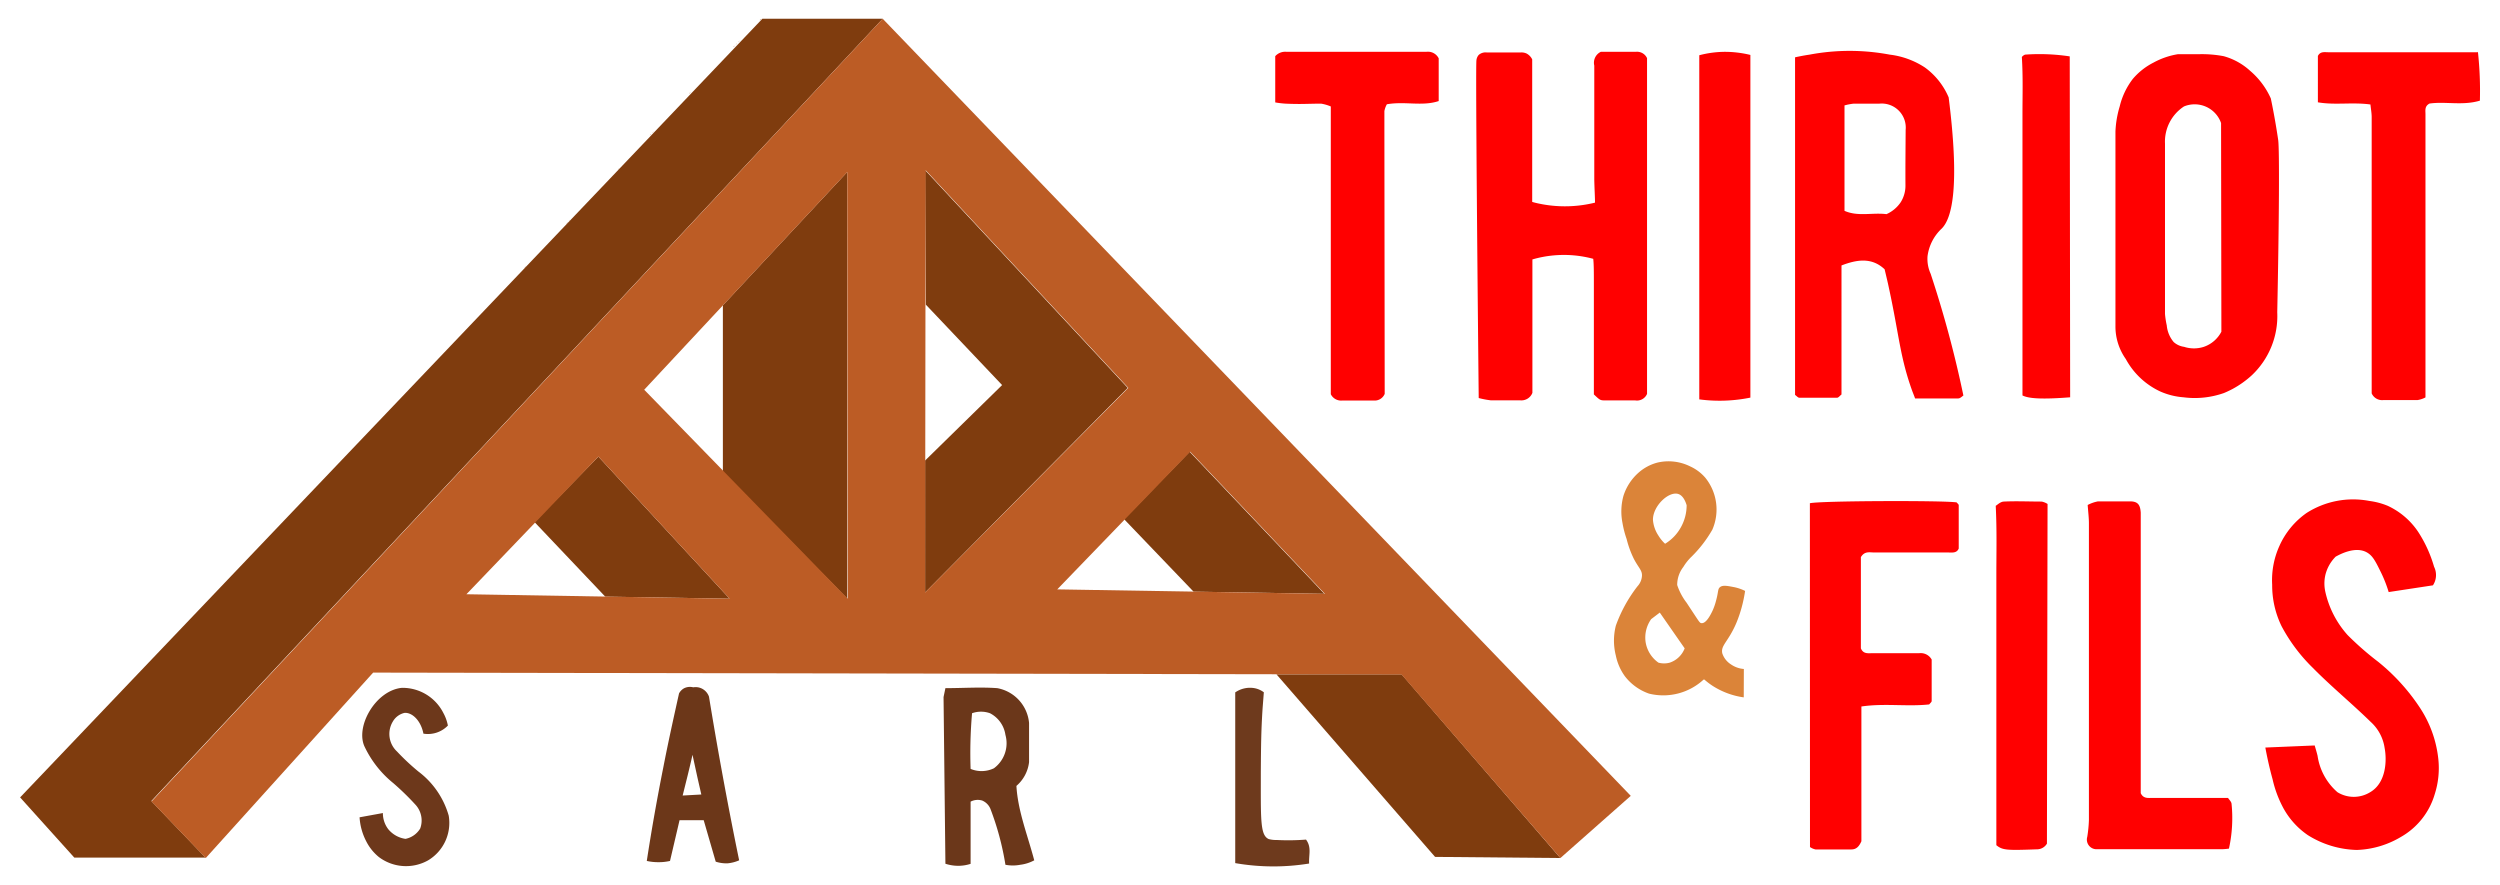<svg id="Calque_1" data-name="Calque 1" xmlns="http://www.w3.org/2000/svg" viewBox="0 0 241.19 85.41"><defs><style>.cls-1{fill:red;}.cls-2{fill:#6d381b;}.cls-3{fill:#6e3a1d;}.cls-4{fill:#bc5c25;}.cls-5{fill:#6b371a;}.cls-6{fill:#db8439;}.cls-7{fill:#6c3719;}.cls-8{fill:#7f3c0e;}</style></defs><title>logo-mobile</title><path class="cls-1" d="M154.44,5c1.09,0,2.23,0,3.37,0a1.06,1.06,0,0,1,1.09.61V38a1.05,1.05,0,0,1-1.14.63c-.94,0-1.89,0-2.83,0-.55,0-.55,0-1.16-.58V34.2c0-3,0-4.42,0-6.86,0-1,0-1.85-.06-2.37a10.87,10.87,0,0,0-3.81-.33,10.65,10.65,0,0,0-2.06.39V37.9a1.14,1.14,0,0,1-1.2.72c-.94,0-1.89,0-2.83,0a8.29,8.29,0,0,1-1.15-.22c-.06-5.79-.32-31.76-.22-32.58a.93.93,0,0,1,.22-.52,1,1,0,0,1,.77-.24l3.31,0a1.14,1.14,0,0,1,.55.11,1.26,1.26,0,0,1,.53.56V19.48c.3.09.62.16,1,.23a12.09,12.09,0,0,0,5.06-.16c0-.52-.05-1.29-.07-2.22,0-2.29,0-2.49,0-4,0-2.32,0-4.65,0-7A1.17,1.17,0,0,1,154.44,5Z"/><path class="cls-1" d="M218.55,72.12l4.76-.2c.07.24.19.63.28,1a5.76,5.76,0,0,0,1.92,3.51,3,3,0,0,0,3.15,0c1.57-.91,1.62-3.1,1.4-4.26a4.21,4.21,0,0,0-1.35-2.53c-1.82-1.78-3.8-3.4-5.59-5.22a16.33,16.33,0,0,1-3-4,9,9,0,0,1-.91-4,8,8,0,0,1,.69-3.73,7.72,7.72,0,0,1,2.63-3.2,8.33,8.33,0,0,1,6.06-1.16,6.88,6.88,0,0,1,1.77.47,7.14,7.14,0,0,1,2.94,2.52,12.5,12.5,0,0,1,1.53,3.36,1.8,1.8,0,0,1-.11,1.79l-4.27.65a12.58,12.58,0,0,0-.85-2.11c-.49-1-.75-1.43-1.26-1.72-1.15-.64-2.69.25-3,.41a3.74,3.74,0,0,0-1,1.78,3.68,3.68,0,0,0,0,1.62,9.25,9.25,0,0,0,2.15,4.17,28.84,28.84,0,0,0,2.95,2.58,19.4,19.4,0,0,1,3.93,4.29,11.1,11.1,0,0,1,1.86,5,8.26,8.26,0,0,1-.34,3.49,7,7,0,0,1-3.27,4.12A8.85,8.85,0,0,1,227.38,82a9.3,9.3,0,0,1-4.73-1.43,7.55,7.55,0,0,1-2.4-2.68,10.93,10.93,0,0,1-1-2.71C218.9,73.91,218.69,72.86,218.55,72.12Z"/><path class="cls-1" d="M174.61,48.55c1-.24,12.89-.28,14.16-.08.06.09.2.18.2.27,0,1.38,0,2.75,0,4.18-.2.48-.67.38-1.1.38h-7.09c-.41,0-.89-.15-1.25.45v8.8c.21.51.61.48,1,.47,1.54,0,3.08,0,4.61,0a1.21,1.21,0,0,1,1.22.61c0,1.29,0,2.63,0,4,0,.1-.13.19-.24.33-2.13.23-4.33-.13-6.54.2v13c-.23.52-.5.8-1,.79-1.14,0-2.28,0-3.43,0a1.5,1.5,0,0,1-.53-.23Z"/><path class="cls-1" d="M133.59,38a1.05,1.05,0,0,1-1.08.64c-1,0-2,0-3,0a1.11,1.11,0,0,1-1.12-.61V10.27a4.08,4.08,0,0,0-.93-.27c-1.25,0-1.91.07-3.43,0a8.75,8.75,0,0,1-1-.12V5.42A1.28,1.28,0,0,1,124.12,5H137.6a1.16,1.16,0,0,1,1.2.63V9.75c-1.59.53-3.25,0-5,.31a2.15,2.15,0,0,0-.24.66c0,.55,0,1.1,0,1.65Z"/><path class="cls-1" d="M239.06,5a35.14,35.14,0,0,1,.19,4.71c-1.66.5-3.32.06-4.86.28-.51.27-.38.7-.39,1.08V38.34a2.47,2.47,0,0,1-.78.26c-1.1,0-2.21,0-3.31,0a1.1,1.1,0,0,1-1.1-.65V11.31c0-.41-.08-.82-.12-1.23-1.76-.24-3.41.08-5.07-.21V5.4c.23-.46.65-.36,1-.36h14.41Z"/><path class="cls-1" d="M201.41,48.72a3.5,3.5,0,0,1,1-.35c1,0,2.05,0,3.07,0,.76,0,1,.31,1.05,1.09,0,.24,0,.48,0,.71V76.52c.25.55.72.46,1.14.46h7.28c.11.17.31.35.34.55a13.71,13.71,0,0,1-.25,4.34,6.47,6.47,0,0,1-.66.06H202.3a.93.93,0,0,1-.93-1.19,12.69,12.69,0,0,0,.16-1.62q0-14.33,0-28.64C201.53,50,201.47,49.47,201.41,48.72Z"/><path class="cls-1" d="M197.48,81.39a1.12,1.12,0,0,1-1,.55c-2.91.11-3.29.08-3.88-.4V62q0-3.26,0-6.5c0-2.16.06-4.32-.06-6.7.14-.08.45-.4.78-.41,1.22-.06,2.44,0,3.66,0a1.7,1.7,0,0,1,.56.23Z"/><path class="cls-1" d="M168.87,38.36a14.85,14.85,0,0,1-4.93.17V5.33A9.89,9.89,0,0,1,166.43,5a10.45,10.45,0,0,1,2.44.3Z"/><path class="cls-2" d="M43.21,70a2.68,2.68,0,0,1-2.36.78c-.25-1.29-1.12-2.08-1.84-2a1.75,1.75,0,0,0-1.11.83,2.31,2.31,0,0,0,.4,2.89,22.17,22.17,0,0,0,2.06,1.93,8.1,8.1,0,0,1,2.93,4.26,4.21,4.21,0,0,1-2,4.32,4.35,4.35,0,0,1-4.73-.32,4.65,4.65,0,0,1-1.21-1.49,5.8,5.8,0,0,1-.66-2.35l2.25-.41A2.53,2.53,0,0,0,37.46,80a2.63,2.63,0,0,0,1.66.93,2.14,2.14,0,0,0,1.42-1,2.25,2.25,0,0,0-.48-2.32,25.72,25.72,0,0,0-2.12-2.06,10.06,10.06,0,0,1-2.73-3.44c-1-1.93,1-5.5,3.56-5.75a4.41,4.41,0,0,1,4,2.42A4.12,4.12,0,0,1,43.21,70Z"/><path class="cls-3" d="M119.17,83.27V66.8a2.5,2.5,0,0,1,1.85-.41,2.16,2.16,0,0,1,.91.4l-.12,1.55c-.14,2.13-.15,3.52-.17,6,0,4.75-.08,6.23.76,6.61a2.79,2.79,0,0,0,.79.09A21.54,21.54,0,0,0,126,81c.56.75.25,1.49.3,2.31A21.48,21.48,0,0,1,119.17,83.27Z"/><path class="cls-4" d="M73.46,1.81a.22.22,0,0,1-.18.14Z"/><path class="cls-4" d="M73.25,2l-.21.2Z"/><path class="cls-4" d="M73,2.21l-.2.21Z"/><path class="cls-4" d="M72.77,2.45l-.2.2Z"/><path class="cls-4" d="M72.54,2.69l-.2.2Z"/><path class="cls-4" d="M72.3,2.94l-.17.19Z"/><path class="cls-4" d="M72.07,3.2l-.18.17Z"/><path class="cls-4" d="M60.23,15.73l-.18.19Z"/><path class="cls-4" d="M71.83,3.43l-.17.17Z"/><path class="cls-4" d="M71.59,3.67l-.16.17Z"/><path class="cls-4" d="M71.36,3.91a.38.38,0,0,1-.16.17Z"/><path class="cls-4" d="M71.12,4.15a.44.44,0,0,1-.16.17Z"/><path class="cls-4" d="M70.88,4.39a.23.23,0,0,1-.15.14Z"/><path class="cls-4" d="M44.13,32.78l-.17.16Z"/><path class="cls-4" d="M44.37,32.54l-.19.19Z"/><path class="cls-4" d="M44.6,32.29l-.19.2Z"/><path class="cls-4" d="M44.84,32.06l-.2.19Z"/><path class="cls-4" d="M45.07,31.82l-.19.2Z"/><path class="cls-4" d="M68.51,6.94l-.21.21Z"/><path class="cls-4" d="M45.31,31.56l-.19.22Z"/><path class="cls-4" d="M45.54,31.31l-.21.23Z"/><path class="cls-4" d="M45.78,31.08l-.22.22Z"/><path class="cls-4" d="M68.27,7.18l-.2.21Z"/><path class="cls-4" d="M68,7.42l-.2.21Z"/><path class="cls-4" d="M67.8,7.67l-.19.2Z"/><path class="cls-4" d="M46,30.84l-.21.22Z"/><path class="cls-4" d="M67.57,7.91l-.19.19Z"/><path class="cls-4" d="M46.25,30.59l-.22.23Z"/><path class="cls-4" d="M67.33,8.16l-.18.18Z"/><path class="cls-4" d="M67.1,8.4l-.18.18Z"/><path class="cls-4" d="M66.86,8.64l-.16.17Z"/><path class="cls-4" d="M66.62,8.89a.23.23,0,0,1-.15.14Z"/><path class="cls-4" d="M64.72,11l-.21.21Z"/><path class="cls-4" d="M64.48,11.2l-.2.21Z"/><path class="cls-4" d="M64.25,11.44l-.2.21Z"/><path class="cls-4" d="M64,11.69l-.19.2Z"/><path class="cls-4" d="M63.78,11.93l-.19.2Z"/><path class="cls-4" d="M63.54,12.17l-.17.19Z"/><path class="cls-4" d="M63.31,12.43l-.17.17Z"/><path class="cls-4" d="M63.07,12.67a.44.44,0,0,1-.16.17Z"/><path class="cls-4" d="M62.83,12.92a.24.24,0,0,1-.15.13Z"/><path class="cls-4" d="M62.11,13.77l-.23.24Z"/><path class="cls-4" d="M61.87,14l-.21.23Z"/><path class="cls-4" d="M61.64,14.27l-.21.22Z"/><path class="cls-4" d="M61.41,14.51l-.21.22Z"/><path class="cls-4" d="M61.17,14.75,61,15Z"/><path class="cls-4" d="M60.94,15l-.21.2Z"/><path class="cls-4" d="M50.73,25.7a.16.16,0,0,1-.13.14Z"/><path class="cls-4" d="M51.23,25.2l-.17.16Z"/><path class="cls-4" d="M51.47,25l-.19.19Z"/><path class="cls-4" d="M51.7,24.72l-.18.19Z"/><path class="cls-4" d="M51.94,24.48l-.19.19Z"/><path class="cls-4" d="M52.17,24.23l-.19.21Z"/><path class="cls-4" d="M52.41,24l-.2.21Z"/><path class="cls-4" d="M52.64,23.76l-.2.2Z"/><path class="cls-4" d="M54.78,21.44a.23.23,0,0,1-.15.14Z"/><path class="cls-4" d="M55,21.2a.41.41,0,0,1-.16.16Z"/><path class="cls-4" d="M55.26,21l-.17.17Z"/><path class="cls-4" d="M55.49,20.72l-.17.17Z"/><path class="cls-4" d="M55.73,20.47l-.17.18Z"/><path class="cls-4" d="M56,20.23l-.18.18Z"/><path class="cls-4" d="M56.2,20l-.18.2Z"/><path class="cls-4" d="M56.44,19.74l-.2.2Z"/><path class="cls-4" d="M56.68,19.5l-.2.2Z"/><path class="cls-4" d="M56.91,19.26l-.2.21Z"/><path class="cls-4" d="M58.08,18l-.22.23Z"/><path class="cls-4" d="M58.32,17.8l-.23.24Z"/><path class="cls-4" d="M58.55,17.55l-.23.25Z"/><path class="cls-4" d="M59.76,16.23a.27.27,0,0,1-.16.14Z"/><path class="cls-4" d="M60,16l-.16.17Z"/><path class="cls-4" d="M60.46,15.48l-.19.2Z"/><path class="cls-4" d="M60.7,15.24l-.2.2Z"/><path class="cls-5" d="M98.06,75.82a3.57,3.57,0,0,0,1.22-2.29c0-1.26,0-2.52,0-3.78a3.76,3.76,0,0,0-3.07-3.36c-1.64-.12-3.29,0-5,0l-.18.86.18,16.08a4,4,0,0,0,1.23.2,3.9,3.9,0,0,0,1.2-.19v-6a1.49,1.49,0,0,1,1.11-.11,1.48,1.48,0,0,1,.8.8A27,27,0,0,1,97,83.43a3.77,3.77,0,0,0,1.43,0A3.83,3.83,0,0,0,99.78,83C99.13,80.54,98.2,78.25,98.06,75.82ZM97,70.9a3,3,0,0,1-1.11,3.22,2.75,2.75,0,0,1-2.25.06,44.14,44.14,0,0,1,.14-5.37,2.57,2.57,0,0,1,1.73,0A2.8,2.8,0,0,1,97,70.9Z"/><path class="cls-1" d="M199.72,38.33c-2.7.21-4,.13-4.6-.18,0-1.85,0-3.64,0-5.44s0-3.63,0-5.44V16.5c0-1.82,0-3.63,0-5.45s.06-3.61-.06-5.55a.73.73,0,0,1,.31-.23,19.59,19.59,0,0,1,4.31.17Z"/><path class="cls-4" d="M113.24,55.21,113,55Z"/><path class="cls-4" d="M113,55l-.22-.22Z"/><path class="cls-4" d="M112.77,54.73l-.22-.22Z"/><path class="cls-4" d="M112.54,54.49l-.22-.22Z"/><path class="cls-4" d="M112.3,54.25l-.22-.22Z"/><path class="cls-4" d="M112.06,54l-.22-.23Z"/><path class="cls-4" d="M111.83,53.78l-.22-.22Z"/><path class="cls-1" d="M186.26,26.41a3.48,3.48,0,0,1-.3-1.69,4.43,4.43,0,0,1,1.37-2.67c1-1,1.75-4.06.67-12.65a6.89,6.89,0,0,0-2.28-2.88,7.87,7.87,0,0,0-3.41-1.25,20.86,20.86,0,0,0-7.73,0c-.6.09-1.09.19-1.4.26V38.1c.15.1.27.26.4.27,1.22,0,2.44,0,3.66,0,.13,0,.25-.18.42-.31V25.61c1.53-.59,2.94-.78,4.16.37.19.8.34,1.43.41,1.78,1,4.6,1.06,6.66,2.27,10,.12.31.22.56.26.68,1.41,0,2.79,0,4.16,0,.2,0,.38-.21.5-.28A105.87,105.87,0,0,0,186.26,26.41Zm-2.43-8.57a3,3,0,0,1-.45,1.66A3.22,3.22,0,0,1,182,20.66c-1.38-.17-2.74.26-4.05-.32V10.17a5.68,5.68,0,0,1,.88-.17c.83,0,1.65,0,2.48,0a2.32,2.32,0,0,1,2.54,2.53C183.84,14.29,183.82,16.06,183.83,17.84Z"/><path class="cls-6" d="M168.24,64.54A2.5,2.5,0,0,1,167,64.1a2,2,0,0,1-.84-1.07c-.17-.78.58-1.1,1.36-2.94a12.19,12.19,0,0,0,.5-1.46,13.23,13.23,0,0,0,.34-1.62,4.3,4.3,0,0,0-1.14-.38c-.57-.11-1-.19-1.26,0s-.15.41-.4,1.31a5.68,5.68,0,0,1-.35,1c-.15.31-.59,1.22-1.05,1.18-.17,0-.24-.15-.91-1.16l-.54-.82a5.72,5.72,0,0,1-.9-1.7,2.81,2.81,0,0,1,.59-1.74,4.85,4.85,0,0,1,.8-1,12,12,0,0,0,2-2.6,4.88,4.88,0,0,0-.67-5,4.25,4.25,0,0,0-1.46-1.1,4.7,4.7,0,0,0-3.13-.38,4.45,4.45,0,0,0-1.88,1,5,5,0,0,0-1.44,2.23,5.7,5.7,0,0,0-.09,2.6,9.36,9.36,0,0,0,.4,1.55,9.44,9.44,0,0,0,.7,1.92c.46.88.81,1.1.78,1.64a1.62,1.62,0,0,1-.43,1,13.76,13.76,0,0,0-2.09,3.8,5.86,5.86,0,0,0,0,2.89,5.13,5.13,0,0,0,.88,2,5,5,0,0,0,2.33,1.67,5.73,5.73,0,0,0,5.26-1.36l.07,0a6.69,6.69,0,0,0,.8.61,7.46,7.46,0,0,0,3,1.11Zm-6.32-16.88c.15.05.54.22.8,1.08a4.34,4.34,0,0,1-.55,2.12,4.24,4.24,0,0,1-1.53,1.6,3.68,3.68,0,0,1-.65-.8,3.17,3.17,0,0,1-.52-1.51C159.46,48.81,161,47.36,161.92,47.66Zm-.83,16.27a2.06,2.06,0,0,1-1.09,0,3,3,0,0,1-1.24-2,3.07,3.07,0,0,1,.54-2.2l.83-.63,2.4,3.45A2.33,2.33,0,0,1,161.09,63.93Z"/><path class="cls-1" d="M219.79,13.5c-.25-1.7-.52-3.09-.71-4a7.51,7.51,0,0,0-2-2.67,6.22,6.22,0,0,0-2.55-1.41,11.24,11.24,0,0,0-2.42-.19c-.84,0-1.53,0-2,0a7.34,7.34,0,0,0-2.35.81,6.42,6.42,0,0,0-2,1.58,7.06,7.06,0,0,0-1.26,2.65,9.72,9.72,0,0,0-.41,2.42c0,4.33,0,8.67,0,13,0,1.93,0,3.86,0,5.79a5.43,5.43,0,0,0,1,3.16,7.26,7.26,0,0,0,3.35,3.14,6.8,6.8,0,0,0,2.22.55,8.45,8.45,0,0,0,3.89-.41c.4-.16.83-.39.83-.39a9.19,9.19,0,0,0,1.87-1.33,7.85,7.85,0,0,0,2.45-6.07C219.88,21.27,219.92,14.43,219.79,13.5ZM214.31,32a3,3,0,0,1-1.69,1.46,3.08,3.08,0,0,1-1.91,0,1.87,1.87,0,0,1-1-.46,2.9,2.9,0,0,1-.67-1.61,8.21,8.21,0,0,1-.17-1.1c0-5.48,0-11,0-16.43a4.06,4.06,0,0,1,1.83-3.59,2.7,2.7,0,0,1,3.58,1.6Z"/><path class="cls-7" d="M69.69,74.66c-.46-2.51-.89-5-1.29-7.45a1.39,1.39,0,0,0-.65-.76,1.36,1.36,0,0,0-.87-.14,1.26,1.26,0,0,0-.88.09,1.22,1.22,0,0,0-.49.5C65,69.2,64.47,71.58,64,74q-.93,4.67-1.6,9.06a5,5,0,0,0,1.06.12,4.81,4.81,0,0,0,1.18-.12l.92-3.93h2.33l1.16,4a3.32,3.32,0,0,0,1.15.16A3.56,3.56,0,0,0,71.31,83Q70.47,78.92,69.69,74.66Zm-3.83,2.09.48-1.93c.16-.66.32-1.31.47-2l.42,1.93c.14.64.29,1.27.43,1.9Z"/><path class="cls-8" d="M85.16,1.81l-11.61,0L1.94,76.93l5.23,5.81H19.83L14.6,77.28Z"/><path class="cls-8" d="M57.73,44.05,70.39,57.76l-12-.2-6.83-7.2Z"/><path class="cls-8" d="M81.74,16.59V57.76l-12-12.2,0-16.11Z"/><path class="cls-8" d="M89.25,16.42l19.55,21L89.25,57.16V44.43l7.43-7.28-7.36-7.76Q89.29,22.91,89.25,16.42Z"/><path class="cls-8" d="M114.77,43.58l13,13.71-12.62-.21-6.71-7Z"/><path class="cls-8" d="M123.15,65.06h12.08l15.31,17.72-12.09-.11Z"/><path class="cls-4" d="M85.16,1.81,14.62,77.32l5.23,5.46L36,64.89l99.21.18,15.33,17.71,6.79-6ZM45,57.33,57.73,44.05,70.39,57.76Zm36.79.43L62.15,37.6l19.59-21Zm7.51-41.34,19.55,21L89.25,57.16ZM102,56.86l12.82-13.28,13,13.71Z"/></svg>